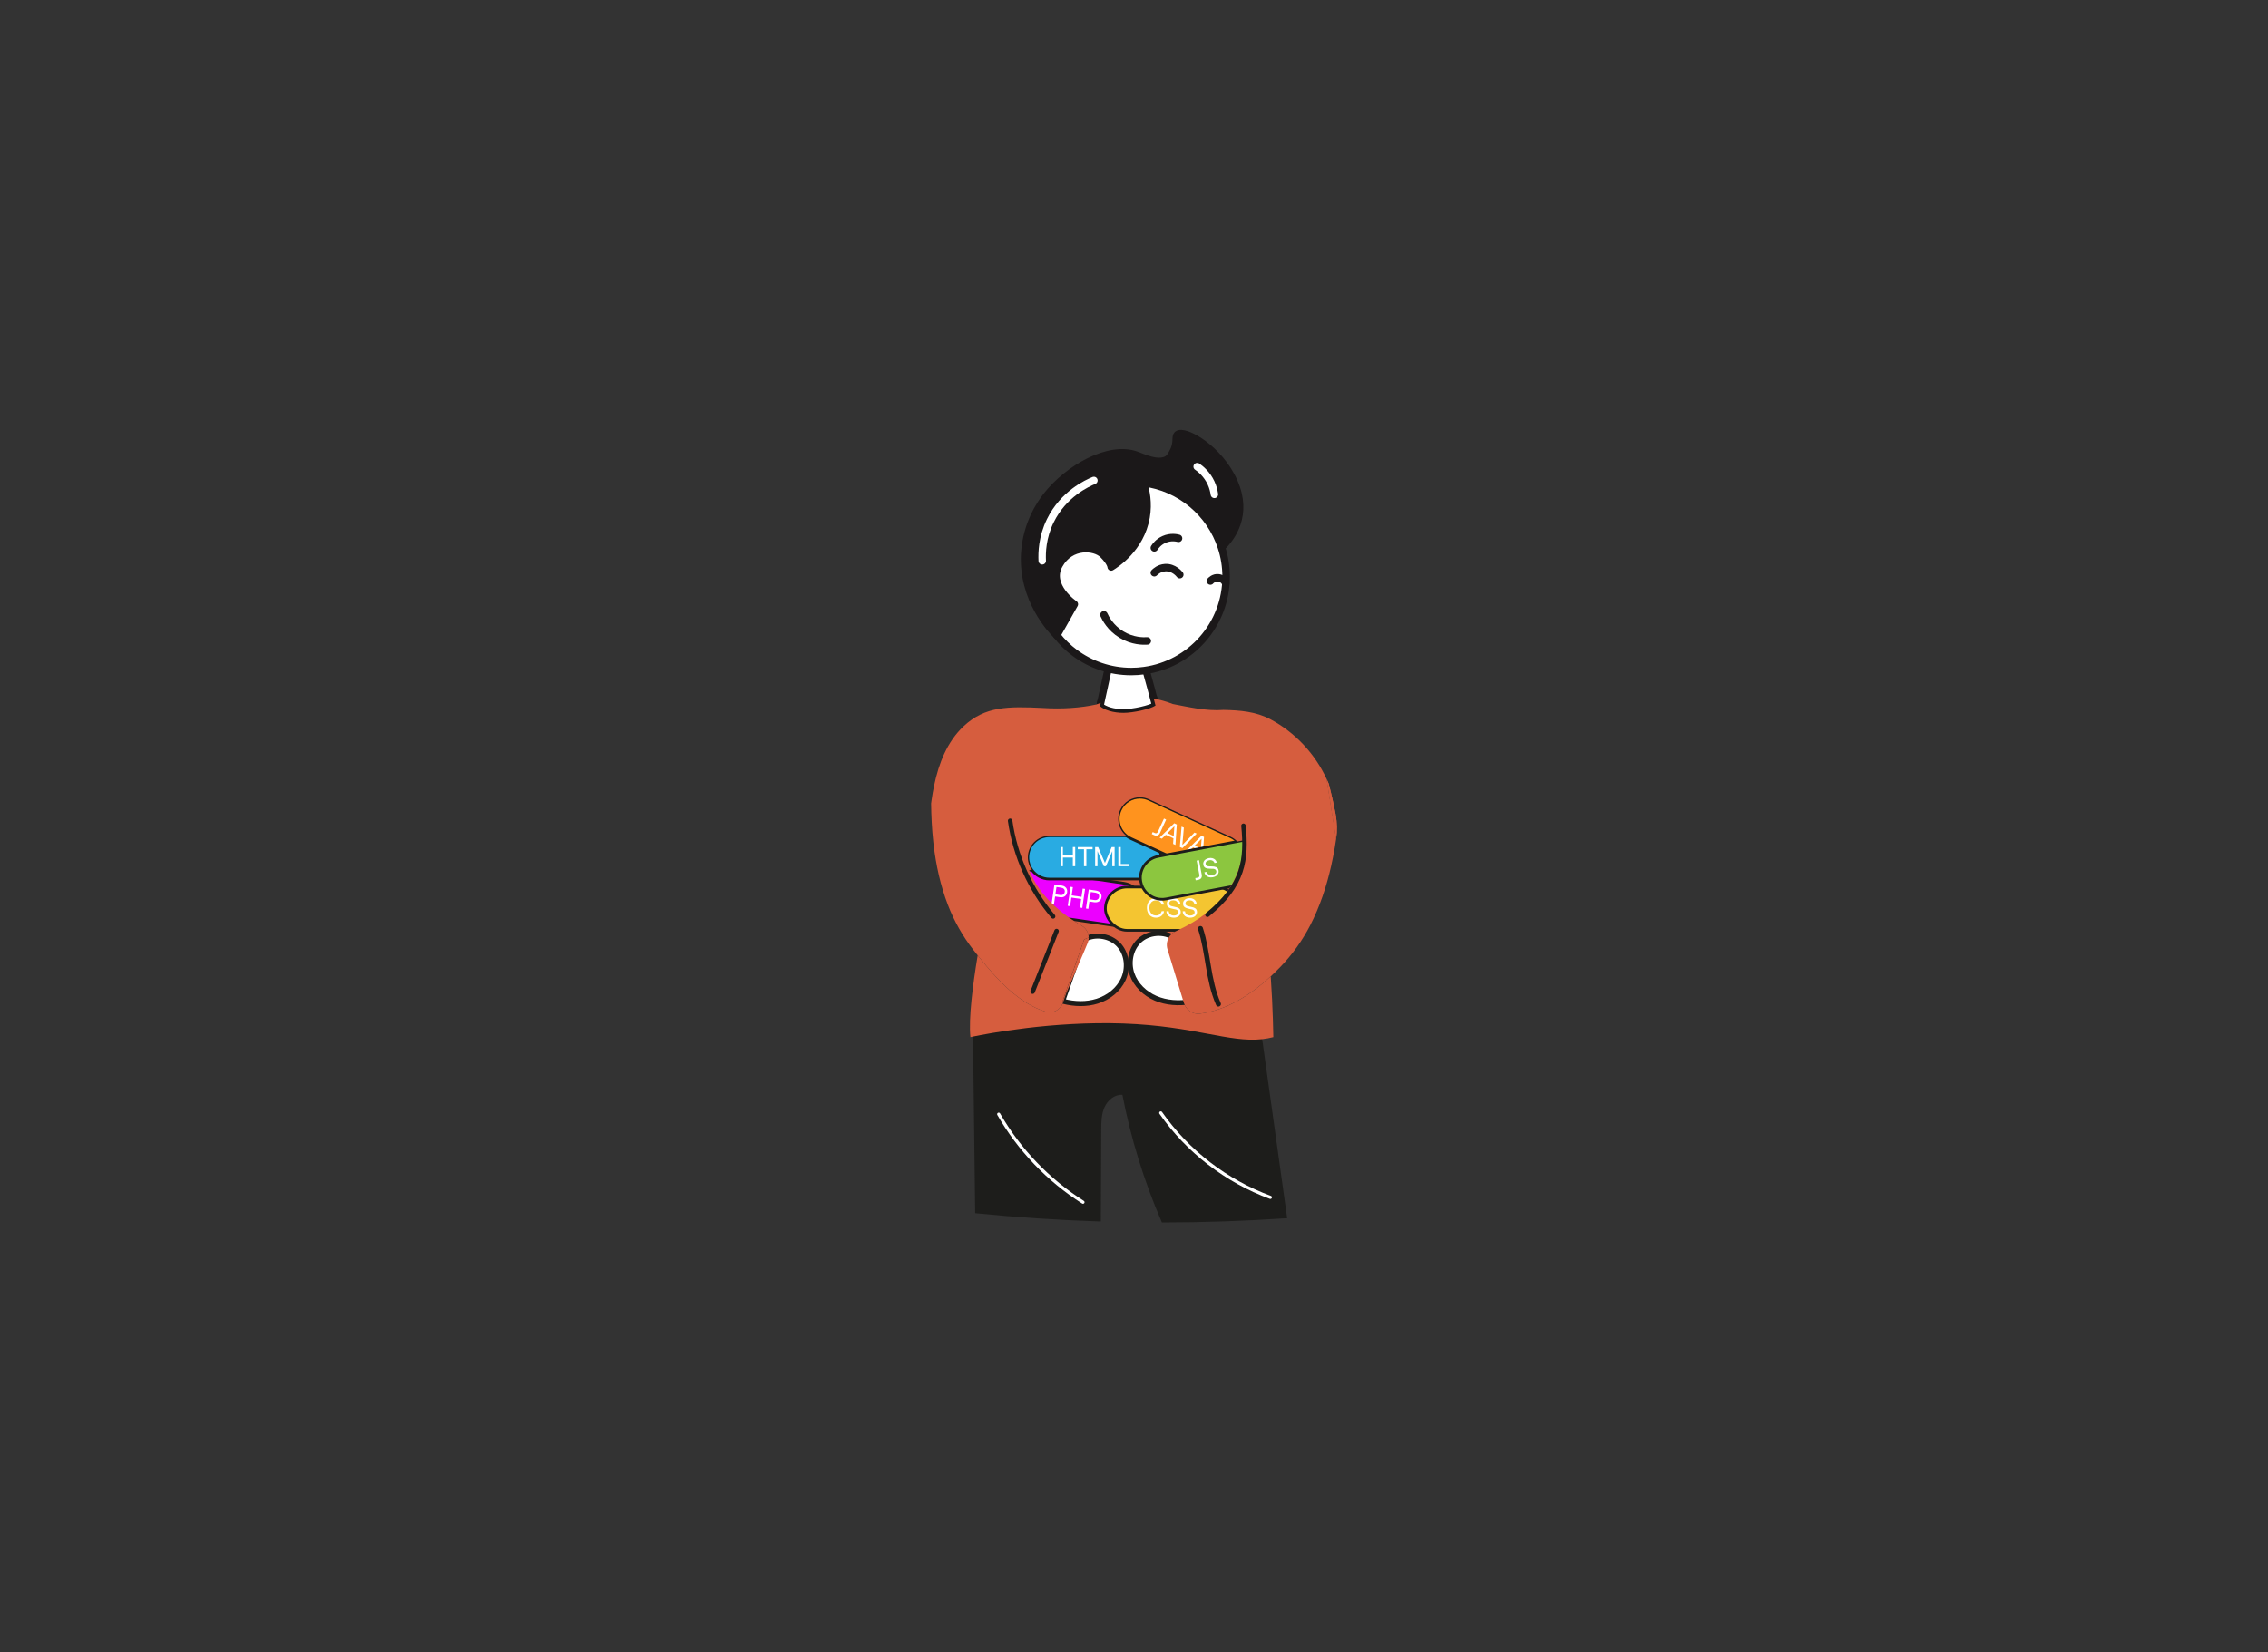 <?xml version="1.0" encoding="UTF-8"?>
<svg xmlns="http://www.w3.org/2000/svg" id="Livello_1" data-name="Livello 1" viewBox="0 0 722 526">
  <rect x="0" y="0" width="722" height="526" fill="#333333" stroke="none"/>
  <defs>
    <style>
      .cls-1, .cls-2, .cls-3, .cls-4, .cls-5, .cls-6, .cls-7, .cls-8, .cls-9, .cls-10, .cls-11, .cls-12 {
        stroke-miterlimit: 10;
      }

      .cls-1, .cls-13, .cls-14, .cls-15, .cls-8 {
        stroke: #1b1819;
      }

      .cls-1, .cls-3, .cls-16, .cls-15, .cls-4, .cls-5, .cls-12 {
        fill: none;
      }

      .cls-1, .cls-8 {
        stroke-width: 2.33px;
      }

      .cls-2, .cls-13, .cls-14, .cls-3, .cls-16, .cls-15, .cls-4, .cls-5, .cls-12 {
        stroke-linecap: round;
      }

      .cls-2, .cls-14, .cls-8, .cls-17 {
        fill: #fff;
      }

      .cls-2, .cls-4, .cls-5, .cls-6, .cls-7, .cls-9, .cls-10, .cls-11, .cls-12 {
        stroke: #1d1d1b;
      }

      .cls-2, .cls-5 {
        stroke-width: 1.59px;
      }

      .cls-13 {
        fill: #1b1819;
      }

      .cls-13, .cls-14, .cls-16, .cls-15 {
        stroke-linejoin: round;
        stroke-width: 2.38px;
      }

      .cls-3, .cls-16 {
        stroke: #fff;
      }

      .cls-4 {
        stroke-width: 2px;
      }

      .cls-6 {
        fill: #ff931e;
      }

      .cls-6, .cls-7, .cls-9, .cls-10, .cls-11 {
        stroke-width: .84px;
      }

      .cls-7 {
        fill: #ec00ff;
      }

      .cls-9 {
        fill: #29abe2;
      }

      .cls-10 {
        fill: #8cc63f;
      }

      .cls-11 {
        fill: #f4c531;
      }

      .cls-18 {
        fill: #1d1d1b;
      }

      .cls-18, .cls-19, .cls-17 {
        stroke-width: 0px;
      }

      .cls-19 {
        fill: #d65d3e;
      }

      .cls-12 {
        stroke-width: 1.43px;
      }
    </style>
  </defs>
  <g>
    <path class="cls-18" d="M409.76,387.81c-13.28.9-26.57,1.36-39.88,1.37-5.65-13.04-9.87-26.69-12.57-40.64-2.46-.2-4.71,1.7-5.71,3.96-1,2.26-1.02,4.81-1.03,7.28-.04,9.7-.08,19.4-.13,29.09-13.36-.43-26.7-1.32-40-2.65l-.75-60.24,90.94-3.57c3.04,21.8,6.09,43.6,9.13,65.4Z"></path>
    <path class="cls-19" d="M405.35,330.17c-1.19.31-2.36.52-3.54.65h-.01c-10.53,1.17-21.44-4.17-44.2-4.99-22.54-.8-43.52,3.26-47.86,4.17-.54.11-.82.17-.82.17-.61-5.91.75-16.61,2.32-26.04.14.18.29.37.44.55,5.83,7.27,12.78,14.82,21.22,17.39,2.29.69,4.71-.57,5.47-2.84.05-.15.1-.3.15-.45.4-1.18.76-2.24.94-2.67,1.82-4.24,3.63-8.47,5.45-12.72.27-.65.79-1.88,1.32-3.15.24-.58.35-1.18.35-1.78-.02-1.49-.8-2.91-2.15-3.72-1.13-.67-2.23-1.36-3.3-2.09-2.24-1.52-4.32-3.17-6.2-5.02-.04-.02-.09-.06-.13-.12-3.06-2.99-5.55-6.45-7.17-10.49.27-.04.56-.06.84-.06h.03c-.81-1.13-1.29-2.51-1.29-4.01,0-1.9.77-3.62,2.01-4.87,1.25-1.24,2.97-2.01,4.87-2.01h24.48c-2.42-1.92-3.31-5.32-1.96-8.25,1.15-2.53,3.65-4.02,6.26-4.02.96,0,1.93.2,2.86.63l26.01,11.94c.83.38,1.55.9,2.12,1.52l1.89-.36c0,1.18-.06,2.34-.18,3.48h0c-.22,2.05-.63,3.99-1.26,5.8-.01.02-.01.03-.02.05h0c-.69,1.97-1.56,3.77-2.6,5.44,0,0,0,.01-.01.01-.22.38-.46.74-.7,1.1-3.86,5.64-9.58,9.69-16.06,12.75-.24.12-.47.23-.71.34-.7.32-1.29.79-1.74,1.37-.93,1.18-1.28,2.78-.82,4.31l.05.16c1.64,5.39,3.29,10.78,4.94,16.18.05.17.12.38.2.62.03.09.06.18.09.28.7,2.16,2.82,3.57,5.07,3.28,8.43-1.07,16.04-5.9,22.52-11.88.72,10.32.83,19.35.83,19.35Z"></path>
    <path class="cls-1" d="M367.85,224.6c-1.54,1.12-7.2,2.33-10.18,2.33-3.22,0-6.03-.86-7.5-2.13l.23-1.07c2.96-1.03,6.05-1.67,9.2-1.85,2.56-.15,5.14.02,7.67.49l.58,2.23Z"></path>
    <path class="cls-8" d="M367.85,224.6c-1.54,1.12-7.2,2.33-10.18,2.33-3.22,0-6.03-.86-7.5-2.13l.23-1.07.81-3.69,1.57-7.16.05-.23,11.8-.04.21.78,1.6,5.8.83,3.18.58,2.23Z"></path>
    <g>
      <path class="cls-13" d="M336.42,202.26l5.58-9.88s-8.52-5.78-4.88-12.48c3.66-6.7,11.42-5.94,14.01-3.35,2.59,2.59,2.59,3.96,2.59,3.96,1.35-.82,9.36-5.88,11.11-15.83.8-4.59-.02-8.49-.86-10.99,11.71,1.48,21.32,9.67,24.86,20.59,3.35-3.24,8.57-10.41,4.01-20.84-4.67-10.69-15.83-16.88-17.97-15.11-.91.76.17,2.71-1.51,5.65-.25.43-.89,1.93-2.11,2.46-3.05,1.32-7.07-.67-9.47-1.54-8.79-3.22-21.77,4.3-28.54,12.9-1.97,2.5-6.47,8.99-7.02,18.41-.85,14.64,8.6,24.44,10.21,26.06Z"></path>
      <path class="cls-14" d="M342,192.38l-5.58,9.88c1.65,2.1,3.56,3.97,5.7,5.56,5.03,3.74,11.27,5.96,18.02,5.96,1.39,0,2.75-.1,4.1-.29,14.72-1.99,26.08-14.62,26.08-29.89,0-3.25-.51-6.4-1.48-9.34-3.54-10.92-13.15-19.11-24.86-20.59.83,2.5,1.66,6.4.86,10.99-1.75,9.96-9.76,15.01-11.11,15.83,0,0,0-1.37-2.59-3.96-2.59-2.59-10.35-3.35-14.01,3.35-3.65,6.7,4.88,12.48,4.88,12.48Z"></path>
      <path class="cls-15" d="M365.23,204.04c-1.24.08-4.68.13-8.23-2.03-3.51-2.13-5.06-5.16-5.57-6.29"></path>
      <path class="cls-15" d="M375.58,182.94c-.14-.18-1.88-2.42-4.69-2.23-1.9.13-3.11,1.29-3.43,1.62"></path>
      <path class="cls-15" d="M385.32,184.97c.05-.06,1.07-1.25,2.64-1.01,1.03.15,1.89.85,2.26,1.83"></path>
      <path class="cls-16" d="M348.23,152.95c-2.13.88-9.69,4.3-13.85,12.79-2.6,5.3-2.72,10.22-2.59,12.79"></path>
      <path class="cls-16" d="M381.11,148.54c1.1.76,3.11,2.38,4.41,5.18.64,1.38.93,2.67,1.07,3.65"></path>
      <path class="cls-15" d="M375.18,171.37c-.58-.15-2.5-.58-4.62.36-1.8.8-2.75,2.14-3.09,2.68"></path>
    </g>
    <path class="cls-4" d="M349.48,288.74c12.56,1.97,25.69.15,37.24-5.16"></path>
    <g>
      <g>
        <path class="cls-7" d="M363.6,288.99c-.02.13-.04.26-.07.39-.66,3.22-3.5,5.49-6.73,5.49-.34,0-.67-.02-1.01-.07l-1.39-.2h-.01s-13.26-1.95-13.26-1.95l-13.65-2c-3.77-.55-6.37-4.04-5.82-7.8.38-2.62,2.2-4.68,4.55-5.5.45-.16.93-.28,1.42-.33.27-.04.56-.06.84-.06h.03c.32,0,.64.02.97.07l19.18,2.81,9.14,1.34c1.12.16,2.14.59,3,1.21,2.03,1.45,3.2,3.96,2.81,6.6Z"></path>
        <g>
          <path class="cls-17" d="M339.62,283.04c-.12-.3-.33-.55-.61-.75-.28-.2-.62-.33-1.02-.38l-2.32-.34-.87,5.94v.1s.13.02.13.02l.61.09.34-2.33,1.57.23c.39.06.75.04,1.08-.07.32-.11.59-.29.8-.55.21-.26.34-.57.39-.95.06-.37.02-.71-.1-1.01ZM338.47,284.74c-.26.18-.59.24-.99.18l-1.5-.22.34-2.33,1.51.22c.4.06.7.21.9.45.2.24.28.54.22.9-.05.36-.21.63-.48.8Z"></path>
          <path class="cls-17" d="M344.67,282.88l-.38,2.63-3.13-.46.39-2.63-.75-.11-.89,6.05.75.11.4-2.73,3.13.46-.4,2.72.75.11.88-6.04-.75-.11Z"></path>
          <path class="cls-17" d="M350.54,284.64c-.12-.3-.32-.55-.6-.75-.29-.2-.63-.33-1.02-.38l-2.32-.34-.89,6.04.75.11.34-2.33,1.57.24c.4.05.76.03,1.08-.08.33-.11.59-.29.8-.55s.34-.57.4-.95c.05-.37.02-.71-.11-1.01ZM349.4,286.34c-.27.18-.6.24-1,.18l-1.5-.22.35-2.33,1.51.22c.39.06.69.21.89.45.21.25.28.55.23.9-.05.36-.21.63-.48.8Z"></path>
        </g>
      </g>
      <g>
        <path class="cls-9" d="M369.59,272.95c0,1.9-.77,3.62-2.01,4.87-1.17,1.17-2.76,1.92-4.52,2-.11.02-.23.02-.35.02h-28.62c-2.3,0-4.34-1.14-5.59-2.88-.81-1.13-1.29-2.51-1.29-4.01,0-1.9.77-3.62,2.01-4.87,1.25-1.24,2.97-2.01,4.87-2.01h28.62c3.21,0,5.91,2.2,6.66,5.18.11.39.17.8.19,1.22.02.16.03.32.03.48Z"></path>
        <g>
          <path class="cls-17" d="M341.53,269.65v2.66h-3.16v-2.66h-.76v6.11h.76v-2.76h3.16v2.76h.76v-6.11h-.76Z"></path>
          <path class="cls-17" d="M343.1,269.66v.69h1.98v5.41h.76v-5.41h1.98v-.69h-4.72Z"></path>
          <path class="cls-17" d="M353.89,269.66l-2.14,5.06-2.16-5.06h-.96v6.1h.74v-4.81l2.03,4.81h.67l2.02-4.81v4.81h.74v-6.1h-.94Z"></path>
          <path class="cls-17" d="M356.78,275.06v-5.4h-.76v6.1h3.54v-.7h-2.78Z"></path>
        </g>
      </g>
      <g>
        <rect class="cls-11" x="351.89" y="282.39" width="42.38" height="13.77" rx="6.88" ry="6.88"></rect>
        <g>
          <path class="cls-17" d="M369.17,291.08c-.32.24-.71.36-1.18.36-.42,0-.79-.1-1.11-.31-.32-.2-.56-.49-.73-.85-.16-.33-.24-.69-.25-1.1-.01-.05-.01-.1-.01-.15,0-.47.08-.89.26-1.25.17-.36.41-.65.73-.85.32-.21.69-.31,1.11-.31.47,0,.86.12,1.18.36.33.24.54.57.65,1h.76c-.12-.64-.4-1.14-.86-1.51-.1-.08-.2-.15-.31-.21-.39-.22-.85-.33-1.38-.33-.09,0-.18,0-.26,0-.48.03-.91.15-1.28.37-.44.26-.78.63-1.02,1.1-.24.47-.36,1.01-.36,1.62,0,.08,0,.16.01.23.02.53.14.99.35,1.4.24.46.58.83,1.02,1.09s.95.39,1.54.39c.68,0,1.24-.19,1.69-.55.45-.37.74-.87.85-1.5h-.76c-.11.43-.33.76-.64.99Z"></path>
          <path class="cls-17" d="M375.32,289.17c-.37-.24-.86-.41-1.47-.51-.38-.07-.68-.13-.9-.2-.2-.06-.36-.14-.49-.26-.02,0-.04-.02-.06-.04-.13-.13-.2-.31-.2-.54,0-.32.11-.57.35-.75.24-.18.56-.26.97-.26s.75.1,1.02.32c.23.18.38.42.45.71.01.04.02.09.03.14h.75c-.01-.11-.02-.22-.05-.33-.05-.23-.14-.45-.27-.64-.19-.28-.46-.5-.79-.66-.33-.15-.71-.23-1.14-.23s-.77.07-1.08.21c-.32.15-.57.36-.74.62-.18.26-.26.57-.26.91,0,.28.05.52.15.71.09.19.22.33.39.45.36.24.84.41,1.45.52.39.06.69.12.92.19.22.07.4.17.54.31.15.14.22.33.22.57,0,.32-.13.58-.39.76-.26.18-.6.28-1.02.28-.46,0-.84-.13-1.15-.37-.3-.25-.47-.58-.49-.99h-.75c.01.4.12.75.31,1.06.2.32.47.56.83.73.35.17.77.26,1.25.26.42,0,.8-.08,1.12-.23.33-.15.59-.37.77-.64.19-.27.28-.58.28-.93,0-.54-.19-.92-.55-1.17Z"></path>
          <path class="cls-17" d="M380.5,289.17c-.37-.24-.86-.41-1.47-.51-.38-.07-.68-.13-.9-.2-.22-.07-.4-.17-.54-.3-.14-.13-.21-.31-.21-.54,0-.3.1-.53.3-.7.02-.02.03-.04.05-.05.24-.18.56-.26.97-.26h.02c.4,0,.73.1,1,.32.28.21.44.5.48.85h.75c-.02-.36-.13-.69-.32-.97-.16-.24-.38-.44-.66-.59-.04-.03-.08-.05-.13-.07-.33-.15-.71-.23-1.14-.23s-.77.07-1.08.21c-.32.15-.57.36-.74.62-.1.14-.17.3-.21.46-.03.14-.05.29-.05.45,0,.54.18.92.54,1.16.36.24.84.41,1.45.52.39.06.69.12.92.19.22.07.4.17.55.31.14.14.21.33.21.57,0,.32-.13.58-.39.76-.26.18-.6.28-1.01.28-.47,0-.85-.13-1.16-.37-.3-.25-.46-.58-.49-.99h-.75c.01.4.12.75.32,1.06.19.32.46.56.82.73.35.17.77.26,1.25.26.42,0,.8-.08,1.13-.23.32-.15.58-.37.76-.64.19-.27.28-.58.28-.93,0-.54-.19-.92-.55-1.17Z"></path>
        </g>
      </g>
      <g>
        <path class="cls-6" d="M395.13,275.49c-.23.5-.51.96-.84,1.37h0c-1.32,1.69-3.34,2.65-5.42,2.65-.75,0-1.52-.12-2.26-.39h-.01c-.2-.07-.4-.15-.6-.24l-.58-.27h-.01l-.92-.42-1.08-.5h0l-1.08-.5-.84-.38h0s-10.17-4.67-10.17-4.67l-1.94-.89-9.38-4.31c-.52-.24-.99-.53-1.42-.87-2.42-1.92-3.31-5.32-1.96-8.25,1.15-2.53,3.65-4.02,6.26-4.02.96,0,1.93.2,2.86.63l26.01,11.94c.83.38,1.55.9,2.12,1.52.85.88,1.43,1.96,1.71,3.12h0c.34,1.46.23,3.03-.44,4.48Z"></path>
        <g>
          <path class="cls-17" d="M370.54,260.58l-1.92,4.19c-.12.24-.25.4-.42.46-.16.07-.37.04-.61-.07l-.64-.29-.3.64.72.34c.43.19.81.23,1.13.11.33-.12.59-.39.78-.82l1.95-4.24-.69-.32Z"></path>
          <path class="cls-17" d="M373.81,262.08l-4.66,4.58.71.33,1.28-1.23,2.42,1.11-.11,1.77.74.33.44-6.51-.82-.38ZM373.64,266.15l-2.01-.92,2.23-2.21-.22,3.13Z"></path>
          <path class="cls-17" d="M380.25,265.04l-3.86,3.96.48-5.52-.73-.33-.55,6.47.83.38,4.54-4.63-.71-.33Z"></path>
          <path class="cls-17" d="M382.48,266.06l-4.66,4.58.42.19.29.14.25-.24,1.02-.99,1.23.57,1.19.54-.1,1.76.74.34.2-3.03.23-3.48-.81-.38ZM382.3,270.12l-.08-.04-1.92-.88,2.22-2.21-.22,3.08v.05Z"></path>
        </g>
      </g>
      <g>
        <path class="cls-10" d="M404.93,274.12c0,3.03-2.01,5.75-4.98,6.6-.21.06-.42.11-.63.15l-6.62,1.25-1.02.19-2.18.41-18.3,3.45c-.6.11-1.2.14-1.78.09-.01,0-.01,0-.01,0-.57-.03-1.12-.14-1.64-.32-1.75-.58-3.23-1.85-4.05-3.55-.25-.53-.44-1.1-.56-1.71-.05-.29-.09-.58-.1-.86-.02-.14-.02-.28-.02-.42,0-3.24,2.3-6.13,5.61-6.76l.91-.17,1.75-.33,6.93-1.31.54-.1,2.24-.42h.01l1.19-.23h.08s.76-.16.76-.16l10.8-2.03,1.89-.36.4-.07.62-.12c.16-.03.31-.05.47-.06,3.57-.44,6.9,1.97,7.57,5.55.08.43.12.86.12,1.29Z"></path>
        <g>
          <path class="cls-17" d="M382.55,278.42l-.23-1.23-.63-3.36-.75.14.54,2.83.32,1.7c.05.27.03.47-.07.62-.1.14-.28.24-.55.29l-.68.13.13.7.78-.14c.46-.09.79-.28.98-.56.2-.29.25-.66.16-1.12Z"></path>
          <path class="cls-17" d="M387.92,277.09c-.1-.52-.35-.87-.75-1.04-.41-.17-.92-.25-1.54-.24-.39.01-.7,0-.93-.02-.23-.03-.42-.09-.58-.19-.16-.11-.27-.27-.31-.5-.06-.31.01-.58.21-.8.21-.22.51-.36.91-.44.4-.08.75-.03,1.06.13s.52.41.63.75l.74-.14c-.09-.36-.26-.65-.5-.9-.24-.24-.54-.4-.9-.5-.35-.09-.74-.1-1.16-.02-.4.08-.74.22-1.03.42-.28.2-.49.45-.61.74-.12.29-.15.61-.09.94.1.53.35.88.75,1.04.4.17.91.25,1.53.24.39-.01.7,0,.93.02.23.03.43.09.6.21.16.11.27.28.31.51.06.32-.02.6-.24.82-.22.23-.54.38-.95.46-.2.04-.4.05-.58.03-.22-.02-.43-.07-.62-.18-.12-.07-.22-.15-.31-.24-.17-.17-.29-.38-.36-.64l-.73.14h-.01c.1.39.27.72.52.99.24.27.56.46.94.56.38.1.8.11,1.27.02.17-.03.34-.08.49-.14.22-.07.41-.17.58-.29.3-.21.51-.47.64-.77s.16-.62.09-.97Z"></path>
        </g>
      </g>
    </g>
    <path class="cls-2" d="M374.01,298.73c-3.39-2.44-8.52-2.03-11.48.91-2.65,2.63-3.38,6.86-2.18,10.39s4.14,6.33,7.57,7.79,7.3,1.68,10.98,1.09"></path>
    <path class="cls-2" d="M357.61,311.7c-1.54,3.39-4.74,5.89-8.29,7.01-3.48,1.1-7.27.97-10.8.07-.08-.02-.16-.04-.24-.06l6.83-19.6c.47-.27.96-.49,1.47-.66,3.42-1.16,7.56-.11,9.87,2.69,2.38,2.87,2.7,7.15,1.16,10.55Z"></path>
    <path class="cls-19" d="M425.36,267.03l-3.03-19.01.67,1.52v.02c.11.41.22.84.34,1.31.09.38.19.79.3,1.21.15.65.32,1.33.48,2.05.07.3.14.61.21.93.09.42.19.85.28,1.29.19.88.37,1.79.55,2.72.02.08.03.16.04.24.46,2.54.51,5.15.16,7.72Z"></path>
    <path class="cls-19" d="M425.36,267.03c-.28,1.9-.6,3.78-.97,5.66-.19,1-.4,2.01-.63,3-1.48,6.53-3.58,12.86-6.65,18.84-2.48,4.82-5.72,9.37-9.55,13.32-.64.66-1.29,1.31-1.96,1.95-.36.34-.72.68-1.08,1.02-6.48,5.98-14.09,10.81-22.52,11.88-2.25.29-4.37-1.12-5.07-3.28-.03-.1-.06-.19-.09-.28-.08-.24-.15-.45-.2-.62-1.65-5.4-3.3-10.79-4.94-16.18l-.05-.16c-.46-1.53-.11-3.13.82-4.31.45-.58,1.04-1.05,1.74-1.37.24-.11.47-.22.71-.34,6.48-3.06,12.2-7.11,16.06-12.75.24-.36.48-.72.7-1.1.01,0,.01-.01.01-.01,1.04-1.67,1.91-3.47,2.6-5.43h0s.01-.04.02-.06c.63-1.81,1.04-3.75,1.26-5.79h0c.12-1.15.18-2.31.18-3.49l-1.89.36c-.57-.62-1.29-1.14-2.12-1.52l-26.01-11.94c-.93-.43-1.9-.63-2.86-.63-2.61,0-5.11,1.49-6.26,4.02-1.35,2.93-.46,6.33,1.96,8.25h-24.48c-1.9,0-3.62.77-4.87,2.01-1.24,1.25-2.01,2.97-2.01,4.87,0,1.5.48,2.88,1.29,4.01h-.03c-.28,0-.57.02-.84.06,1.62,4.04,4.11,7.5,7.17,10.49.04.06.09.1.13.12,1.88,1.85,3.96,3.5,6.2,5.02,1.07.73,2.17,1.42,3.3,2.09,1.35.81,2.13,2.23,2.15,3.72-.51.17-1,.39-1.47.66l-6.83,19.6c.08.02.16.04.24.06-.05.15-.1.3-.15.45-.76,2.27-3.18,3.53-5.47,2.84-8.44-2.57-15.39-10.12-21.22-17.39-.15-.18-.3-.37-.44-.55-.47-.58-.92-1.16-1.37-1.74-3.41-4.35-6.16-9.24-8.12-14.34-2.38-6.2-3.78-12.63-4.55-19.19-.03-.3-.08-.6-.1-.89-.44-4.04-.64-8.11-.69-12.19.05-.36.1-.72.15-1.08.22-1.56.49-3.12.82-4.68,1.47-7.05,4.16-13.91,9.34-18.79,6.87-6.47,14.26-6.38,25.33-5.85,6.01.39,12.05-.03,16.9-1.1.48-.19.96-.37,1.45-.55l-.23,1.07c1.47,1.27,4.28,2.13,7.5,2.13,2.98,0,8.64-1.21,10.18-2.33l-.58-2.23c2.08.39,4.12.98,6.08,1.75,4.89.93,10.64,2.3,16.13,1.88,0-.08-.02-.18.01,0,5.22.1,10.3.51,14.95,2.98,7.83,4.17,14.21,10.98,17.89,19.04l3.03,19.01Z"></path>
    <path class="cls-19" d="M346.58,298.46c0,.6-.11,1.2-.35,1.78-.53,1.27-1.05,2.5-1.32,3.15-1.82,4.25-3.63,8.48-5.45,12.72-.18.43-.54,1.49-.94,2.67-.08-.02-.16-.04-.24-.06l6.83-19.6c.47-.27.96-.49,1.47-.66Z"></path>
    <path class="cls-12" d="M328.74,315.69c2.54-6.43,5.07-12.87,7.61-19.3"></path>
    <path class="cls-12" d="M321.57,261.29c1.58,11.16,6.38,21.85,13.68,30.44"></path>
    <path class="cls-12" d="M395.85,262.87c1.04,10.71.12,18.91-11.46,28.33"></path>
    <path class="cls-5" d="M382.15,295.59c2.51,7.63,2.32,16.33,5.72,24.05"></path>
  </g>
  <path class="cls-19" d="M425.36,267.03l-3.03-19.01.67,1.52v.02c.11.41.22.84.34,1.31.09.38.19.79.3,1.21.15.65.32,1.33.48,2.05.07.3.14.61.21.93.09.42.19.85.28,1.29.19.88.37,1.79.55,2.72.02.08.03.16.04.24.46,2.54.51,5.15.16,7.72Z"></path>
  <path class="cls-3" d="M369.52,354.29c8.54,12.22,20.89,21.74,34.88,26.89"></path>
  <path class="cls-3" d="M317.93,354.7c6.51,11.32,15.81,21.03,26.83,28.02"></path>
</svg>
